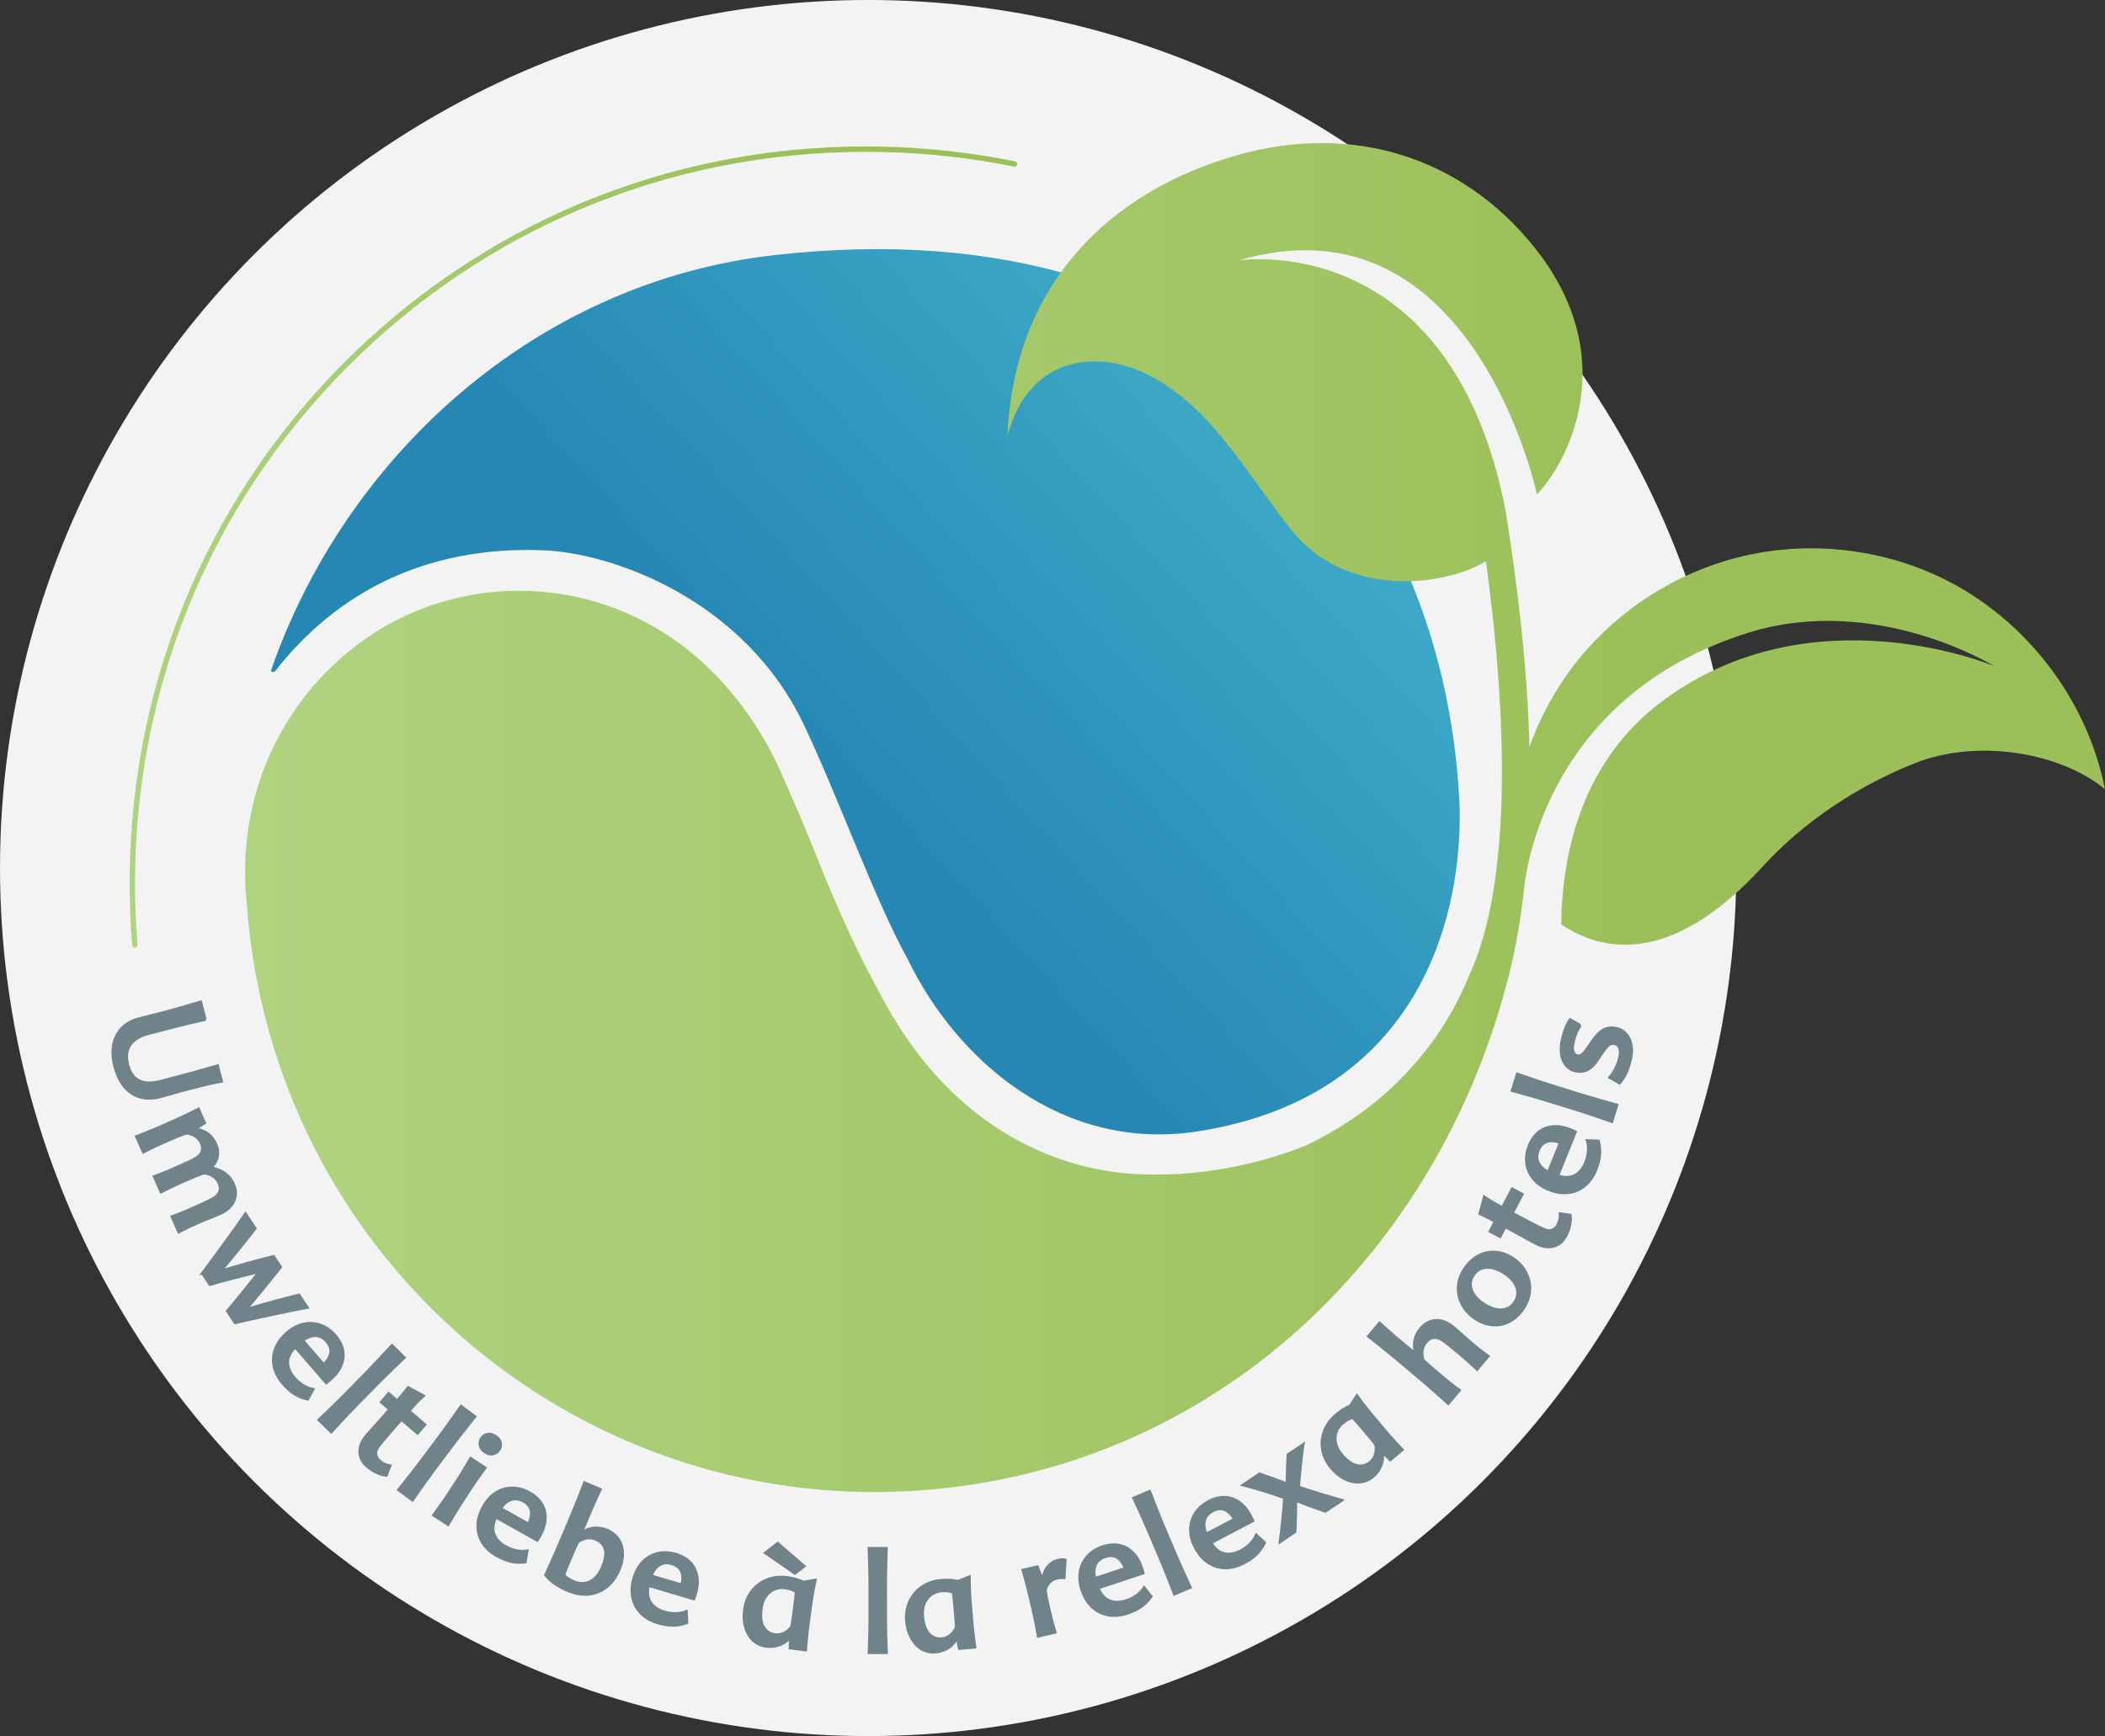 <?xml version="1.0" encoding="UTF-8"?><svg id="Ebene_1" xmlns="http://www.w3.org/2000/svg" xmlns:xlink="http://www.w3.org/1999/xlink" viewBox="0 0 1450 1196"><rect x="0" y="0" width="1450" height="1196" fill="#333333" stroke="none"/><defs><style>.cls-1{fill:#f3f3f4;}.cls-2{fill:url(#Verlauf_Blauton_);}.cls-3{fill:url(#Verlauf_Grünton);}.cls-4{fill:#70838b;stroke:#70838b;stroke-width:1.93px;}.cls-5{fill:url(#Verlauf_Grünton-2);}</style><linearGradient id="Verlauf_Blauton_" x1="193.87" y1="826.23" x2="1403.67" y2="64.03" gradientTransform="translate(-106.95 84.62) rotate(-10.27)" gradientUnits="userSpaceOnUse"><stop offset=".33" stop-color="#2687b5"/><stop offset=".92" stop-color="#5ad2db"/></linearGradient><linearGradient id="Verlauf_Grünton" x1="168.85" y1="563.22" x2="1450" y2="563.22" gradientTransform="matrix(1, 0, 0, 1, 0, 0)" gradientUnits="userSpaceOnUse"><stop offset="0" stop-color="#afd380"/><stop offset=".75" stop-color="#9bc059"/></linearGradient><linearGradient id="Verlauf_Grünton-2" x1="89.3" y1="376.87" x2="700.65" y2="376.87" xlink:href="#Verlauf_Grünton"/></defs><circle class="cls-1" cx="598.02" cy="598" r="598.01"/><g><path class="cls-2" d="M186.59,462.19c.3,.41,.8,.7,1.29,.78,.72,.11,1.38-.24,1.83-.82,40.96-52.31,101.61-86.41,185.02-83.03,45.79,1.85,137.84,32.9,179.42,121,23.45,49.69,49.14,121.28,71.33,161.04,33.21,68.67,105.81,133.06,200.12,118.18,146.22-23.07,180.8-138.94,179.94-220.58-7.77-213.35-153.35-418.84-471.83-383.05-165.28,18.57-296.11,139.16-347.13,286.48Z"/><g><path class="cls-4" d="M141.42,702.3c-6.62,1.48-13.1,3.03-19.43,4.63-6.33,1.6-12.87,3.29-19.61,5.06-3.46,.92-6.28,2.1-8.45,3.58-2.18,1.47-3.79,3.15-4.86,5.03-1.06,1.88-1.66,3.93-1.8,6.14-.13,2.21,.12,4.52,.76,6.92,.6,2.28,1.47,4.34,2.59,6.16,1.12,1.81,2.61,3.25,4.44,4.31,1.84,1.05,4.06,1.67,6.68,1.85,2.61,.18,5.71-.19,9.28-1.15,6.74-1.77,13.27-3.5,19.57-5.2,6.32-1.69,12.72-3.49,19.23-5.4l2.79,10.62c-4.87,.96-9.56,2.01-14.07,3.13-4.51,1.12-8.86,2.23-13.05,3.34-2.55,.67-5.12,1.39-7.71,2.17-2.58,.77-5.06,1.48-7.43,2.1-3.95,1.04-7.6,1.3-10.94,.81-3.35-.5-6.35-1.67-9-3.5-2.67-1.84-4.94-4.27-6.84-7.3s-3.38-6.54-4.44-10.56c-1.03-3.9-1.48-7.61-1.38-11.13s.85-6.76,2.21-9.73c1.37-2.96,3.37-5.5,6.02-7.64,2.65-2.14,6.01-3.75,10.07-4.81,2.61-.69,5.14-1.32,7.59-1.9s5.03-1.23,7.77-1.95c4-1.06,8.15-2.19,12.43-3.42,4.29-1.22,9.08-2.63,14.38-4.21l3.18,12.06Z"/><path class="cls-4" d="M160.85,815.78c1.78,4.02,1.87,7.87,.28,11.57-1.6,3.68-4.87,6.62-9.8,8.8-1.38,.61-2.67,1.16-3.86,1.65s-2.33,.94-3.41,1.36c-1.09,.42-2.15,.84-3.2,1.26-1.04,.43-2.14,.9-3.29,1.41-1.44,.63-2.73,1.21-3.87,1.72-1.15,.5-2.27,1.02-3.39,1.54-1.1,.53-2.23,1.08-3.39,1.65-1.15,.58-2.42,1.25-3.8,1.99l-4.67-10.55c1.43-.5,2.7-.96,3.81-1.38,1.12-.43,2.22-.87,3.33-1.32,1.1-.45,2.23-.94,3.38-1.45,1.15-.5,2.41-1.06,3.79-1.67,2.52-1.12,5-2.23,7.43-3.34,2.43-1.1,4.3-2.03,5.63-2.74,5.42-2.81,7.09-6.54,5.03-11.22-.81-1.83-2.07-3.35-3.78-4.57-1.71-1.22-3.86-2.04-6.44-2.46-1.86,.61-4.03,1.44-6.52,2.48-2.5,1.03-4.95,2.08-7.36,3.15-1.55,.69-2.99,1.32-4.31,1.91-1.26,.56-2.48,1.13-3.66,1.72-1.18,.59-2.41,1.18-3.69,1.79-1.28,.59-2.67,1.29-4.17,2.09l-4.71-10.63c1.43-.5,2.7-.96,3.81-1.38,1.12-.43,2.22-.87,3.33-1.32,1.1-.45,2.23-.94,3.38-1.45s2.41-1.06,3.79-1.67c2.52-1.12,5-2.21,7.41-3.29,2.41-1.06,4.3-1.97,5.69-2.72,2.74-1.41,4.51-3.08,5.31-4.99,.8-1.92,.7-4.01-.3-6.28-.81-1.81-2.06-3.3-3.75-4.49s-3.83-1.99-6.42-2.4c-1.85,.61-4.03,1.44-6.53,2.48-2.49,1.03-4.94,2.09-7.35,3.15-1.56,.69-2.99,1.32-4.31,1.91-1.26,.56-2.49,1.14-3.67,1.72-1.18,.59-2.41,1.18-3.69,1.79-1.28,.59-2.67,1.3-4.17,2.1l-4.74-10.72c2.06-.77,3.95-1.51,5.67-2.2s3.4-1.37,5.07-2.04c1.67-.67,3.32-1.37,4.99-2.11,1.72-.76,3.61-1.6,5.68-2.52,2.18-.96,4.14-1.83,5.86-2.59,1.72-.76,3.36-1.52,4.91-2.28,1.56-.76,3.16-1.54,4.84-2.34,1.67-.81,3.57-1.75,5.7-2.83l4.21,9.53-6.52,4.11c3.47,.56,6.36,1.65,8.66,3.28,2.29,1.62,4.18,4.1,5.66,7.45,1.28,2.88,1.61,5.76,.97,8.61-.63,2.85-2.12,5.31-4.5,7.38,4,.81,7.25,2.12,9.78,3.95s4.48,4.3,5.86,7.42Z"/><path class="cls-4" d="M139.44,877.15c2.08-2.78,4.38-5.87,6.91-9.29,2.53-3.41,5.11-6.92,7.72-10.54,2.62-3.62,5.23-7.25,7.82-10.89,2.61-3.64,5-7.04,7.21-10.2l6.66,10.1c-1.5,1.95-3.24,4.18-5.24,6.69-2,2.5-4.06,5.07-6.2,7.71-2.14,2.63-4.29,5.25-6.44,7.85-2.15,2.61-4.13,5-5.94,7.15,2.61-.83,5.45-1.68,8.5-2.59,3.06-.9,6.18-1.79,9.4-2.68,3.21-.88,6.4-1.75,9.57-2.58,3.18-.83,6.19-1.58,9.05-2.27l4.81,7.3c-1.73,2.17-3.57,4.49-5.53,6.92-1.96,2.45-3.96,4.94-6.02,7.47-2.05,2.54-4.13,5.06-6.24,7.56-2.11,2.51-4.16,4.93-6.15,7.28,2.94-.9,6.04-1.8,9.27-2.7,3.24-.91,6.46-1.81,9.67-2.7,3.21-.88,6.32-1.72,9.36-2.48,3.03-.77,5.8-1.47,8.33-2.09l5.63,8.55c-3.43,.61-7.32,1.39-11.69,2.29-4.36,.9-8.8,1.85-13.31,2.81-4.52,.96-8.93,1.92-13.23,2.86-4.3,.94-8.12,1.8-11.44,2.58l-5.32-8.08c3.68-4.36,7.41-8.85,11.19-13.5,3.78-4.65,7.38-9.17,10.79-13.57-5.41,1.26-11.04,2.65-16.88,4.16-5.84,1.51-11.56,3.06-17.12,4.65l-5.12-7.77Z"/><path class="cls-4" d="M203.37,927.98c-3.51,3.52-5.23,7.11-5.15,10.73,.06,3.63,1.58,7.16,4.55,10.58,1.82,2.1,3.87,3.85,6.13,5.21,2.27,1.37,4.52,2.26,6.8,2.67l-3.78,6.72c-3.23-.66-6.2-1.84-8.92-3.54-2.73-1.71-5.45-4.12-8.17-7.27-2.28-2.63-3.97-5.43-5.09-8.4-1.12-2.97-1.59-5.99-1.41-9.05,.17-3.06,1.03-6.08,2.57-9.05,1.53-2.98,3.83-5.77,6.86-8.4,2.71-2.34,5.54-4.06,8.5-5.14,2.96-1.09,5.9-1.54,8.8-1.35,2.91,.19,5.71,.99,8.41,2.38,2.7,1.4,5.17,3.38,7.41,5.96,1.98,2.3,3.46,4.71,4.41,7.25,.95,2.54,1.32,5.12,1.09,7.73-.23,2.62-1.04,5.21-2.44,7.76-1.39,2.57-3.44,5.01-6.14,7.36-.52,.46-1.02,.88-1.5,1.3s-.99,.82-1.56,1.23l-21.38-24.69Zm21.62-3.96c-2.19-2.53-4.74-3.81-7.64-3.85-2.88-.03-5.83,1.05-8.85,3.23l14.5,16.74c2.94-3.03,4.55-5.85,4.84-8.44,.28-2.59-.66-5.15-2.86-7.69Z"/><path class="cls-4" d="M252.09,961.33c-2.38,2.41-4.55,4.63-6.53,6.65-1.94,1.97-3.82,3.92-5.64,5.87-1.83,1.95-3.69,3.93-5.57,5.94-1.9,2.01-3.97,4.25-6.21,6.71l-8.49-8.34c2.42-2.28,4.62-4.4,6.6-6.32,1.97-1.94,3.92-3.83,5.84-5.69,1.91-1.86,3.84-3.78,5.77-5.74,1.99-2.02,4.16-4.23,6.53-6.65,2.56-2.59,4.86-4.95,6.93-7.05,2.11-2.15,4.13-4.25,6.07-6.31s3.91-4.16,5.93-6.31c2.03-2.15,4.25-4.54,6.67-7.18l8.49,8.34c-2.59,2.47-4.94,4.72-7.06,6.79-2.11,2.07-4.18,4.08-6.2,6.05-2.03,1.97-4.09,4.03-6.2,6.18-2.07,2.1-4.38,4.45-6.93,7.05Z"/><path class="cls-4" d="M276.48,977.82c-1.47,1.72-2.95,3.43-4.47,5.14s-2.96,3.38-4.34,4.99c-1.39,1.62-2.71,3.18-3.98,4.7s-2.35,2.91-3.28,4.18c-1.32,1.83-1.82,3.59-1.47,5.29s1.13,3.07,2.35,4.12c1.22,1.05,2.42,1.86,3.56,2.43,1.15,.57,2.41,.96,3.8,1.15l-2.52,6.52c-2.14-.17-4.35-.79-6.64-1.85-2.28-1.05-4.49-2.48-6.6-4.3-1.56-1.33-2.75-2.81-3.59-4.45-.85-1.64-1.33-3.36-1.43-5.19-.12-1.83,.2-3.72,.95-5.68,.75-1.96,1.95-3.92,3.62-5.87,2.33-2.7,4.93-5.65,7.82-8.82,2.88-3.18,5.62-6.26,8.19-9.25l-5.79-4.97,5.1-5.93,5.85,5.03c1.47-1.71,2.78-3.24,3.92-4.58,1.15-1.33,2.37-2.85,3.66-4.54l10.48,5.64c-1.88,1.7-3.64,3.45-5.31,5.25-1.67,1.8-3.22,3.53-4.65,5.2l11.01,9.45-5.09,5.93-11.16-9.58Z"/><path class="cls-4" d="M304.46,1005.31c-2.04,2.71-3.9,5.2-5.59,7.46-1.66,2.21-3.25,4.4-4.81,6.58-1.56,2.17-3.13,4.38-4.73,6.63-1.61,2.25-3.36,4.74-5.25,7.48l-9.53-7.13c2.09-2.59,3.99-4.97,5.7-7.14,1.7-2.18,3.37-4.32,5.02-6.42,1.65-2.1,3.3-4.25,4.96-6.47,1.69-2.26,3.56-4.75,5.59-7.46,2.18-2.92,4.15-5.56,5.92-7.92,1.8-2.41,3.53-4.77,5.18-7.07,1.64-2.3,3.32-4.65,5.04-7.05,1.72-2.4,3.6-5.07,5.64-8.01l9.54,7.13c-2.25,2.79-4.28,5.35-6.09,7.67-1.82,2.33-3.6,4.6-5.34,6.83-1.74,2.23-3.51,4.54-5.32,6.96-1.77,2.36-3.74,5-5.92,7.92Z"/><path class="cls-4" d="M320.83,1030.64c-1.23,1.89-2.37,3.63-3.39,5.2-1,1.53-1.96,3.05-2.89,4.59-.93,1.53-1.87,3.08-2.83,4.67-.96,1.59-1.99,3.33-3.09,5.23l-9.97-6.51c1.3-1.77,2.49-3.42,3.56-4.94,1.06-1.52,2.11-3.01,3.14-4.47,1.03-1.47,2.05-2.96,3.04-4.48,1.04-1.57,2.17-3.32,3.4-5.2,1.3-2,2.47-3.78,3.5-5.36,1.03-1.58,2-3.12,2.91-4.63,.92-1.5,1.84-3.03,2.78-4.59,.95-1.56,2.02-3.38,3.22-5.44l9.97,6.52c-1.41,1.92-2.64,3.63-3.69,5.12-1.05,1.49-2.08,2.96-3.09,4.4-1.02,1.43-2.04,2.94-3.07,4.52-1.03,1.57-2.2,3.36-3.5,5.36Zm22.96-31.91c-.99,1.52-2.37,2.48-4.11,2.88-1.75,.4-3.57-.03-5.49-1.28-1.98-1.29-3.13-2.81-3.47-4.57-.34-1.76,0-3.39,.99-4.92,.93-1.42,2.26-2.33,4-2.73,1.74-.39,3.6,.05,5.58,1.34,1.92,1.26,3.04,2.76,3.39,4.52,.33,1.76,.03,3.34-.9,4.76Z"/><path class="cls-4" d="M341.55,1045.2c-2.1,4.51-2.5,8.46-1.2,11.85,1.31,3.39,3.93,6.2,7.88,8.41,2.44,1.36,4.95,2.3,7.54,2.81s5.02,.58,7.3,.2l-1.26,7.6c-3.26,.48-6.46,.38-9.59-.3s-6.52-2.03-10.15-4.07c-3.03-1.7-5.57-3.75-7.64-6.16-2.06-2.41-3.53-5.09-4.41-8.03-.88-2.94-1.1-6.07-.66-9.38,.43-3.32,1.64-6.72,3.59-10.24,1.76-3.12,3.83-5.7,6.25-7.73,2.41-2.03,5.02-3.45,7.83-4.26,2.8-.81,5.7-1.01,8.72-.61,3.01,.39,6.01,1.42,8.99,3.08,2.66,1.48,4.86,3.26,6.62,5.32,1.76,2.07,2.98,4.37,3.66,6.91,.67,2.54,.79,5.25,.35,8.13-.44,2.88-1.54,5.89-3.28,9.01-.34,.6-.66,1.17-.97,1.72-.31,.55-.66,1.1-1.05,1.68l-28.49-15.95Zm18.99-11.06c-2.92-1.64-5.75-1.98-8.49-1.03-2.74,.95-5.14,2.96-7.22,6.05l19.32,10.82c1.73-3.86,2.29-7.05,1.68-9.59-.61-2.53-2.37-4.61-5.3-6.25Z"/><path class="cls-4" d="M388.69,1055.88c2.81-6.65,5.34-12.73,7.62-18.25,2.27-5.52,4.37-10.89,6.32-16.14l10.88,4.6c-.5,1.01-1.03,2.16-1.59,3.42-.58,1.25-1.15,2.54-1.74,3.86-.59,1.32-1.18,2.64-1.77,3.95-.59,1.32-1.13,2.53-1.59,3.63-1.15,2.72-2.23,5.29-3.27,7.71-.99,2.38-2.02,4.87-3.06,7.5,2.83-2.08,5.78-3.23,8.85-3.46,3.07-.24,6.03,.25,8.9,1.46,2.29,.97,4.27,2.32,5.94,4.05,1.67,1.72,2.9,3.76,3.7,6.11,.79,2.34,1.1,4.98,.91,7.9-.19,2.92-.99,6.05-2.41,9.41-1.48,3.53-3.42,6.56-5.81,9.1-2.38,2.53-5.1,4.45-8.15,5.76-3.04,1.3-6.35,1.94-9.94,1.88-3.58-.05-7.29-.88-11.11-2.5-3.77-1.59-6.93-3.3-9.46-5.12-2.53-1.82-4.55-3.73-6.06-5.73,1.23-2.76,2.35-5.23,3.34-7.43,1-2.2,1.99-4.4,2.98-6.57,.98-2.17,1.97-4.44,2.98-6.82,1.03-2.43,2.2-5.2,3.52-8.33Zm26.26,23.67c2.15-5.09,2.78-9.18,1.88-12.29s-2.98-5.35-6.26-6.74c-2.25-.96-4.41-1.25-6.5-.9-2.08,.35-4.1,1.23-6.06,2.65-.68,1.29-1.39,2.78-2.14,4.47-.76,1.7-1.48,3.38-2.18,5.06-.56,1.33-1.13,2.66-1.68,3.99-.57,1.33-1.09,2.59-1.56,3.79-.47,1.19-.9,2.27-1.27,3.24-.37,.97-.65,1.72-.81,2.27,1.63,1.78,3.97,3.32,7.03,4.6,3.85,1.63,7.54,1.61,11.08-.06,3.53-1.68,6.35-5.03,8.48-10.07Z"/><path class="cls-4" d="M446.66,1092.23c-1.06,4.86-.58,8.8,1.44,11.82,2.01,3.03,5.19,5.18,9.53,6.47,2.67,.79,5.33,1.16,7.97,1.09,2.64-.07,5.02-.54,7.16-1.41l.43,7.69c-3.07,1.18-6.21,1.79-9.42,1.82-3.21,.03-6.81-.55-10.8-1.73-3.33-.99-6.26-2.43-8.8-4.33-2.54-1.9-4.57-4.2-6.07-6.87s-2.4-5.67-2.71-9.01c-.3-3.33,.12-6.92,1.26-10.77,1.02-3.43,2.48-6.4,4.39-8.91,1.91-2.52,4.14-4.47,6.69-5.87,2.56-1.41,5.34-2.25,8.37-2.53,3.03-.28,6.17,.07,9.45,1.05,2.91,.86,5.45,2.11,7.62,3.73,2.18,1.63,3.87,3.61,5.08,5.93,1.22,2.33,1.93,4.94,2.14,7.85,.2,2.92-.21,6.08-1.23,9.51-.19,.66-.38,1.29-.56,1.9-.18,.59-.4,1.22-.66,1.87l-31.31-9.3Zm16.08-14.97c-3.2-.96-6.04-.67-8.5,.86-2.46,1.52-4.37,4.02-5.72,7.49l21.23,6.3c.85-4.14,.68-7.38-.46-9.71-1.14-2.34-3.33-3.99-6.54-4.94Z"/><path class="cls-4" d="M557.58,1112.45c-.33,2.49-.62,4.67-.86,6.54-.25,1.87-.47,3.69-.68,5.47-.2,1.78-.38,3.64-.54,5.58-.16,1.94-.35,4.17-.55,6.67l-10.7-1.41,.16-7.67c-2.17,2.75-4.73,4.63-7.68,5.63-2.95,1.01-6,1.3-9.13,.89-2.33-.31-4.51-1.1-6.53-2.38-2.02-1.28-3.71-3.01-5.09-5.18-1.37-2.17-2.36-4.74-2.97-7.71-.61-2.96-.67-6.31-.18-10.04,.49-3.8,1.63-7.18,3.39-10.15,1.77-2.96,3.97-5.41,6.6-7.34,2.63-1.93,5.6-3.29,8.89-4.1,3.3-.8,6.73-.97,10.3-.5,2.46,.32,4.54,.74,6.26,1.25,1.72,.51,3.4,1.16,5.05,1.95l8.25-1.38c-.5,2.34-.93,4.43-1.3,6.28-.36,1.86-.69,3.7-.96,5.53s-.55,3.7-.83,5.59c-.28,1.9-.59,4.05-.9,6.48Zm-33.21-4.37c-.75,5.72-.21,10.06,1.64,12.99,1.84,2.94,4.4,4.61,7.67,5.05,2.04,.27,4.02,0,5.95-.79,1.92-.79,3.78-2.27,5.58-4.44,.31-1.41,.61-3.1,.9-5.06,.29-1.96,.56-3.87,.8-5.74,.35-2.67,.68-5.31,.99-7.89,.31-2.58,.49-4.48,.52-5.68-1.16-.72-2.34-1.29-3.55-1.7-1.2-.41-2.64-.72-4.3-.94-1.85-.25-3.67-.12-5.47,.37-1.79,.49-3.42,1.32-4.89,2.48-1.48,1.17-2.73,2.7-3.76,4.59s-1.72,4.14-2.07,6.76Zm11.35-44.86l18.2,15.79-6.36,4.86-20.3-14.07,8.46-6.58Z"/><path class="cls-4" d="M610.02,1103.79c0,3.39,0,6.5,0,9.32,0,2.77,.03,5.48,.09,8.15,.06,2.67,.12,5.38,.19,8.14s.16,5.81,.29,9.14h-11.91c.12-3.32,.21-6.37,.27-9.13,.06-2.76,.12-5.48,.19-8.15,.05-2.67,.08-5.38,.08-8.14,0-2.82,0-5.93,0-9.33,0-3.64,0-6.93,0-9.88,0-3.02-.03-5.94-.1-8.76-.06-2.82-.12-5.71-.19-8.66-.06-2.95-.16-6.22-.28-9.8h11.9c-.12,3.58-.21,6.84-.27,9.8-.06,2.94-.12,5.83-.18,8.66-.07,2.82-.1,5.74-.09,8.76,0,2.95,0,6.25,0,9.89Z"/><path class="cls-4" d="M668.94,1110.51c.22,2.5,.4,4.69,.56,6.56,.16,1.88,.33,3.71,.51,5.49,.19,1.77,.41,3.63,.66,5.56,.26,1.94,.56,4.15,.89,6.64l-10.75,.92-1.48-7.53c-1.53,3.16-3.63,5.54-6.3,7.15-2.65,1.62-5.57,2.56-8.72,2.83-2.35,.21-4.65-.1-6.9-.92-2.24-.81-4.27-2.14-6.07-3.97-1.81-1.83-3.33-4.12-4.56-6.89-1.24-2.76-2.01-6.02-2.33-9.77-.34-3.82,.05-7.36,1.14-10.64,1.09-3.28,2.71-6.14,4.87-8.6,2.16-2.45,4.76-4.43,7.8-5.91,3.05-1.5,6.37-2.39,9.95-2.7,2.47-.21,4.6-.26,6.38-.12,1.79,.13,3.57,.41,5.35,.82l7.77-3.12c.02,2.39,.04,4.53,.08,6.42,.03,1.88,.12,3.76,.25,5.6,.13,1.85,.26,3.72,.39,5.63,.13,1.91,.3,4.09,.51,6.53Zm-33.37,2.85c.49,5.76,1.96,9.87,4.38,12.34,2.44,2.47,5.3,3.56,8.58,3.28,2.05-.17,3.92-.85,5.64-2.04,1.71-1.19,3.21-3.03,4.5-5.54,0-1.45-.07-3.16-.21-5.13-.14-1.97-.3-3.9-.45-5.78-.23-2.68-.47-5.33-.73-7.93-.26-2.59-.49-4.47-.72-5.65-1.29-.46-2.57-.76-3.82-.9-1.27-.14-2.73-.14-4.41,0-1.86,.15-3.61,.68-5.25,1.54-1.65,.86-3.07,2.03-4.25,3.49-1.19,1.46-2.08,3.21-2.69,5.29-.6,2.07-.8,4.41-.57,7.04Z"/><path class="cls-4" d="M718.02,1088.52c.67-3.96,1.96-7.07,3.89-9.32,1.94-2.26,4.04-3.65,6.33-4.19,1.21-.28,2.22-.46,3.03-.52,.82-.06,1.63,0,2.44,.21l-.67,12.24c-.92-.1-1.76-.14-2.51-.09-.75,.05-1.61,.19-2.58,.41-1.76,.41-3.32,1.24-4.67,2.49-1.36,1.25-2.46,3.1-3.29,5.55,.25,1.63,.59,3.5,.98,5.63,.4,2.13,.92,4.57,1.57,7.32,.56,2.39,1.2,4.97,1.9,7.73,.71,2.77,1.5,5.6,2.37,8.49l-11.6,2.71c-.38-2.17-.74-4.16-1.1-5.98-.37-1.81-.72-3.61-1.06-5.36s-.73-3.52-1.14-5.29c-.43-1.84-.9-3.85-1.41-6.05-.55-2.32-1.04-4.4-1.46-6.23-.44-1.9-.89-3.69-1.36-5.39-.46-1.7-.93-3.44-1.41-5.23-.48-1.78-1.04-3.77-1.67-5.94l9.96-2.34,3.48,9.15Z"/><path class="cls-4" d="M756.44,1093.96c1.91,4.59,4.56,7.55,7.94,8.88,3.38,1.33,7.22,1.28,11.51-.15,2.65-.87,5.04-2.09,7.17-3.66,2.12-1.56,3.81-3.32,5.07-5.25l4.76,6.07c-1.84,2.72-4.07,5.01-6.69,6.87-2.62,1.86-5.9,3.45-9.85,4.75-3.3,1.09-6.54,1.58-9.7,1.48-3.18-.11-6.14-.83-8.9-2.17-2.76-1.33-5.22-3.28-7.37-5.84-2.16-2.56-3.87-5.74-5.13-9.56-1.12-3.39-1.62-6.67-1.49-9.82,.14-3.15,.85-6.03,2.14-8.64,1.28-2.61,3.09-4.9,5.42-6.85,2.32-1.96,5.11-3.48,8.35-4.55,2.88-.96,5.69-1.38,8.39-1.29,2.71,.1,5.23,.75,7.56,1.96,2.32,1.21,4.41,2.96,6.23,5.23,1.83,2.27,3.31,5.11,4.43,8.5,.22,.66,.43,1.28,.62,1.88,.2,.59,.37,1.23,.54,1.91l-31,10.26Zm4.65-21.48c-3.19,1.05-5.35,2.91-6.49,5.57-1.15,2.67-1.28,5.8-.41,9.41l21.02-6.96c-1.68-3.88-3.66-6.45-5.94-7.71-2.28-1.26-5.01-1.37-8.18-.32Z"/><path class="cls-4" d="M805.87,1061.78c1.32,3.12,2.53,5.98,3.64,8.58,1.08,2.54,2.17,5.03,3.27,7.46,1.1,2.43,2.22,4.9,3.35,7.42,1.14,2.52,2.41,5.29,3.83,8.3l-10.97,4.65c-1.18-3.11-2.28-5.94-3.31-8.51s-2.02-5.09-3.01-7.57c-.99-2.48-2.02-5-3.1-7.54-1.1-2.6-2.32-5.47-3.64-8.58-1.42-3.35-2.71-6.38-3.86-9.1-1.18-2.78-2.36-5.45-3.51-8.02-1.16-2.58-2.35-5.21-3.56-7.91-1.21-2.69-2.57-5.66-4.08-8.91l10.96-4.65c1.28,3.34,2.47,6.38,3.57,9.13,1.1,2.74,2.17,5.42,3.21,8.04,1.05,2.63,2.16,5.33,3.33,8.11,1.16,2.72,2.44,5.74,3.87,9.1Z"/><path class="cls-4" d="M834.14,1062.89c2.64,4.22,5.73,6.71,9.28,7.46s7.33,.08,11.34-2.02c2.47-1.3,4.62-2.9,6.47-4.79,1.84-1.88,3.23-3.89,4.14-6.01l5.68,5.21c-1.37,2.99-3.19,5.61-5.47,7.87-2.28,2.27-5.26,4.36-8.94,6.3-3.08,1.61-6.19,2.63-9.34,3.03-3.14,.43-6.19,.19-9.14-.67-2.94-.86-5.68-2.39-8.22-4.56-2.56-2.18-4.76-5.04-6.62-8.6-1.67-3.17-2.7-6.32-3.08-9.45s-.15-6.09,.7-8.88c.84-2.79,2.26-5.33,4.23-7.65,1.97-2.31,4.46-4.27,7.49-5.85,2.68-1.41,5.37-2.29,8.06-2.64,2.68-.35,5.28-.12,7.78,.7s4.83,2.19,7.01,4.14c2.18,1.94,4.1,4.49,5.76,7.67,.33,.61,.63,1.19,.92,1.75s.57,1.16,.83,1.79l-28.9,15.19Zm1.07-21.95c-2.96,1.56-4.79,3.74-5.48,6.55-.7,2.82-.32,5.93,1.13,9.35l19.6-10.3c-2.28-3.55-4.66-5.76-7.11-6.63-2.46-.87-5.17-.53-8.14,1.03Z"/><path class="cls-4" d="M897.6,995.2c-.28,1.92-.56,4.09-.86,6.48-.29,2.39-.57,4.89-.84,7.49-.27,2.6-.53,5.22-.77,7.84-.25,2.63-.46,5.11-.63,7.4,4.85,1.66,9.89,3.28,15.11,4.87,5.23,1.59,10.1,3.03,14.62,4.3l-11.27,7.59c-3-1.01-6.33-2.19-10.01-3.54-3.67-1.34-7.16-2.69-10.46-4.03,.09,3.34,.08,6.98,0,10.9-.09,3.92-.24,7.51-.45,10.75l-10.27,6.91c.64-4.82,1.23-9.84,1.76-15.04,.54-5.21,.96-10.29,1.27-15.28-2.19-.8-4.49-1.6-6.9-2.4-2.4-.79-4.84-1.58-7.3-2.35-2.46-.76-4.91-1.5-7.36-2.19-2.44-.69-4.77-1.33-6.94-1.9l11.35-7.63c2.73,.96,5.83,2.05,9.27,3.29,3.45,1.23,6.65,2.44,9.63,3.63,.07-3.23,.15-6.58,.24-10.05,.09-3.47,.25-6.82,.46-10.07l10.34-6.96Z"/><path class="cls-4" d="M949.72,980.48c1.63,1.91,3.05,3.59,4.27,5.02,1.22,1.44,2.42,2.83,3.6,4.17,1.19,1.35,2.44,2.73,3.78,4.16,1.33,1.42,2.85,3.05,4.57,4.88l-8.22,6.99-5.57-5.27c.58,3.47,.25,6.63-.98,9.49-1.24,2.86-3.06,5.31-5.47,7.36-1.8,1.52-3.85,2.61-6.15,3.25-2.31,.65-4.72,.74-7.26,.3-2.53-.45-5.1-1.43-7.71-2.97-2.6-1.54-5.13-3.74-7.56-6.61-2.48-2.92-4.23-6.03-5.24-9.33-1.02-3.3-1.36-6.58-1.03-9.82,.33-3.25,1.31-6.36,2.93-9.35,1.62-2.98,3.79-5.63,6.54-7.96,1.89-1.61,3.59-2.88,5.13-3.8,1.52-.94,3.14-1.74,4.83-2.44l4.51-7.05c1.41,1.94,2.67,3.67,3.79,5.18,1.12,1.52,2.28,2.99,3.45,4.42,1.17,1.43,2.38,2.89,3.59,4.36,1.22,1.48,2.62,3.16,4.2,5.02Zm-25.52,21.68c3.74,4.41,7.31,6.91,10.73,7.51,3.41,.59,6.38-.17,8.89-2.31,1.57-1.33,2.71-2.98,3.41-4.93,.7-1.96,.86-4.33,.45-7.12-.84-1.18-1.89-2.54-3.14-4.06-1.26-1.53-2.5-3.01-3.72-4.45-1.75-2.06-3.48-4.07-5.19-6.03s-3-3.36-3.87-4.2c-1.31,.38-2.53,.88-3.64,1.49-1.1,.62-2.31,1.47-3.59,2.56-1.42,1.21-2.56,2.65-3.39,4.3-.83,1.66-1.31,3.43-1.43,5.3-.13,1.88,.17,3.83,.88,5.87,.7,2.04,1.91,4.06,3.62,6.07Z"/><path class="cls-4" d="M962.56,922.27c2.26,1.9,4.39,3.7,6.41,5.4,1.96,1.66,4.05,3.37,6.25,5.15-2.03-6.65-.88-12.55,3.44-17.67,2.88-3.41,6.35-5.23,10.4-5.47,4.06-.23,8.15,1.39,12.28,4.87,1.16,.97,2.21,1.88,3.17,2.74,.97,.85,1.88,1.67,2.76,2.44,.86,.77,1.72,1.53,2.56,2.28s1.75,1.54,2.71,2.35c1.2,1.01,2.28,1.92,3.24,2.73,.96,.81,1.92,1.59,2.88,2.36,.95,.77,1.94,1.54,2.97,2.32,1.03,.79,2.18,1.63,3.46,2.55l-7.62,9.04c-1.11-1.02-2.1-1.94-2.98-2.76-.88-.81-1.76-1.62-2.65-2.41-.9-.79-1.81-1.6-2.75-2.44-.94-.83-1.99-1.73-3.15-2.7-2.11-1.78-4.18-3.51-6.22-5.18-2.04-1.68-3.7-2.98-4.98-3.89-2.47-1.84-4.76-2.68-6.87-2.51-2.11,.17-4,1.25-5.69,3.23-1.27,1.52-2.1,3.32-2.47,5.41-.36,2.09-.16,4.38,.6,6.89,1.36,1.31,3.08,2.87,5.17,4.67,2.09,1.8,4.13,3.53,6.1,5.2,1.3,1.09,2.49,2.1,3.6,3.03,1.11,.93,2.2,1.82,3.3,2.66,1.09,.85,2.18,1.7,3.26,2.57,1.07,.86,2.26,1.76,3.53,2.67l-7.67,9.11c-2.47-2.24-4.73-4.27-6.8-6.11-2.08-1.83-4.11-3.62-6.11-5.39-2-1.77-4.06-3.54-6.17-5.32-2.16-1.82-4.54-3.83-7.14-6.01-2.78-2.35-5.29-4.47-7.55-6.38-2.31-1.94-4.56-3.79-6.76-5.58-2.2-1.77-4.45-3.58-6.74-5.44-2.3-1.85-4.86-3.89-7.67-6.1l7.67-9.1c.83,.77,1.76,1.62,2.79,2.53,1.03,.92,2.09,1.85,3.17,2.8,1.09,.96,2.17,1.91,3.26,2.87s2.08,1.82,2.99,2.59Z"/><path class="cls-4" d="M1016.3,908.48c-2.94-1.92-5.37-4.21-7.28-6.87-1.9-2.65-3.21-5.49-3.94-8.51-.72-3.03-.81-6.14-.26-9.35,.55-3.19,1.82-6.32,3.83-9.38,2.03-3.12,4.37-5.63,7-7.54s5.43-3.18,8.38-3.8c2.96-.63,5.98-.62,9.05,.01,3.07,.63,6.08,1.92,9.02,3.84,2.89,1.88,5.28,4.16,7.17,6.84,1.88,2.68,3.19,5.53,3.92,8.56,.72,3.02,.79,6.16,.21,9.41-.59,3.25-1.86,6.38-3.83,9.39-2.07,3.17-4.41,5.69-7.03,7.58-2.62,1.88-5.38,3.14-8.29,3.75-2.92,.61-5.91,.59-8.96-.07-3.05-.66-6.05-1.95-9-3.87Zm19.88-31.47c-2.11-1.37-4.2-2.39-6.29-3.05-2.08-.65-4.05-.94-5.91-.85-1.86,.08-3.55,.57-5.11,1.44-1.54,.88-2.88,2.17-4,3.89-1.12,1.72-1.77,3.46-1.95,5.23-.19,1.77,.06,3.52,.73,5.25,.67,1.74,1.73,3.41,3.19,5.02,1.45,1.62,3.23,3.12,5.34,4.49,2.1,1.37,4.18,2.39,6.22,3.05,2.04,.66,3.99,.96,5.84,.87,1.85-.08,3.58-.56,5.15-1.42,1.57-.86,2.92-2.15,4.03-3.86,1.12-1.72,1.77-3.46,1.96-5.23,.18-1.77-.05-3.54-.71-5.29-.65-1.76-1.71-3.45-3.16-5.07s-3.23-3.11-5.33-4.49Z"/><path class="cls-4" d="M1041.76,835.76c1.99,1.05,4,2.1,6.02,3.19,2,1.08,3.96,2.12,5.84,3.1,1.88,.98,3.71,1.92,5.47,2.81,1.76,.88,3.36,1.63,4.81,2.25,2.08,.88,3.91,.96,5.49,.25,1.57-.72,2.73-1.79,3.48-3.22,.75-1.43,1.26-2.77,1.56-4.01,.3-1.25,.39-2.57,.27-3.96l6.92,.99c.31,2.12,.21,4.41-.3,6.88-.51,2.46-1.41,4.93-2.7,7.4-.96,1.81-2.13,3.32-3.52,4.51-1.41,1.19-2.98,2.05-4.74,2.57-1.75,.52-3.67,.63-5.75,.35s-4.26-1.01-6.54-2.21c-3.16-1.65-6.61-3.52-10.36-5.63-3.75-2.1-7.37-4.06-10.87-5.89l-3.54,6.76-6.92-3.62,3.58-6.85c-2.01-1.05-3.79-1.97-5.35-2.79s-3.31-1.67-5.26-2.54l3.13-11.48c2.08,1.44,4.19,2.76,6.32,3.98,2.12,1.21,4.16,2.34,6.11,3.35l6.73-12.86,6.93,3.63-6.81,13.02Z"/><path class="cls-4" d="M1072.96,810.04c4.74,1.51,8.71,1.42,11.91-.3,3.2-1.72,5.65-4.67,7.35-8.87,1.05-2.58,1.66-5.2,1.85-7.83,.19-2.64-.06-5.06-.72-7.27l7.7,.31c.89,3.17,1.18,6.35,.91,9.55-.28,3.19-1.21,6.72-2.77,10.57-1.3,3.23-3.02,6.01-5.16,8.35-2.13,2.35-4.6,4.14-7.41,5.38-2.81,1.24-5.88,1.85-9.23,1.83-3.35-.01-6.88-.77-10.6-2.29-3.32-1.34-6.13-3.08-8.45-5.23s-4.05-4.55-5.2-7.23c-1.16-2.68-1.72-5.53-1.7-8.57,0-3.04,.66-6.14,1.94-9.3,1.14-2.82,2.62-5.23,4.45-7.23,1.83-2.01,3.96-3.5,6.4-4.49,2.43-.99,5.11-1.45,8.02-1.36,2.91,.07,6.03,.78,9.35,2.12,.64,.26,1.25,.51,1.84,.75,.58,.23,1.18,.51,1.79,.83l-12.27,30.27Zm-13.35-17.46c-1.26,3.1-1.25,5.95,.04,8.54s3.59,4.73,6.91,6.42l8.31-20.52c-4.03-1.23-7.27-1.39-9.71-.47-2.44,.92-4.29,2.93-5.54,6.03Z"/><path class="cls-4" d="M1080.44,751.47c3.24,1.01,6.21,1.92,8.91,2.77,2.64,.82,5.24,1.59,7.81,2.32,2.56,.74,5.18,1.48,7.84,2.25,2.65,.76,5.59,1.57,8.8,2.45l-3.54,11.37c-3.14-1.11-6.02-2.1-8.64-2.98-2.62-.88-5.19-1.74-7.72-2.59-2.53-.85-5.11-1.69-7.75-2.51-2.7-.84-5.67-1.76-8.91-2.77-3.48-1.08-6.62-2.06-9.44-2.94-2.88-.9-5.68-1.74-8.39-2.51-2.72-.78-5.49-1.58-8.33-2.39-2.84-.82-5.98-1.7-9.44-2.64l3.54-11.38c3.38,1.18,6.47,2.24,9.27,3.18,2.79,.93,5.53,1.85,8.22,2.75,2.68,.9,5.46,1.79,8.34,2.68,2.82,.88,5.97,1.86,9.44,2.94Z"/><path class="cls-4" d="M1088.55,706.37c-1.07,1.54-1.97,3.19-2.74,4.96-.76,1.77-1.38,3.7-1.87,5.82-.79,3.39-.9,5.84-.35,7.36,.54,1.53,1.49,2.45,2.82,2.76,1.09,.25,2.14,.05,3.16-.61,1.01-.65,2.29-2.11,3.84-4.36l3.46-5.03c2.72-3.96,5.36-6.6,7.91-7.92,2.56-1.32,5.52-1.59,8.89-.81,2.03,.46,3.77,1.34,5.24,2.64,1.47,1.29,2.63,2.86,3.46,4.7,.83,1.85,1.33,3.94,1.5,6.27,.17,2.32-.04,4.8-.64,7.4-.94,4.05-2.02,7.34-3.25,9.89-1.23,2.56-2.68,4.78-4.34,6.69l-6.83-3.87c1.57-1.79,2.94-3.83,4.11-6.11,1.17-2.28,2.04-4.65,2.61-7.13,.73-3.14,.76-5.51,.09-7.09-.66-1.59-1.76-2.56-3.29-2.92-.68-.15-1.33-.19-1.96-.12-.63,.08-1.26,.34-1.91,.76-.65,.43-1.34,1.08-2.09,1.96-.75,.88-1.61,2.03-2.59,3.46l-3.38,5.05c-2.1,3.21-4.36,5.47-6.79,6.78-2.43,1.32-5.3,1.6-8.6,.83-1.84-.42-3.45-1.24-4.85-2.45-1.39-1.21-2.51-2.74-3.34-4.59-.83-1.85-1.31-4.01-1.45-6.49-.14-2.48,.13-5.2,.82-8.16,.66-2.9,1.41-5.4,2.23-7.51,.8-2.1,1.86-4.12,3.15-6.05l7,3.9Z"/></g><path class="cls-3" d="M1337.7,398.21c-43.24-20.92-93.9-26.03-140.46-14.24-42.53,10.77-81.41,35.48-109.21,69.43-14.91,18.21-26.55,39.03-34.51,61.18-1.35-55.2-8.25-111.49-16.38-162.72h0c-38.04-195.44-183.92-172.47-183.92-172.47,161.38-47.43,205.46,161.21,205.46,161.21,20.76-21.33,59.84-93.54-1.92-170.45-48.92-60.92-123.78-86.22-204.9-63.16-86.36,24.55-153.56,87.86-157.88,193.35,13.96-53.75,59.79-59.72,94.45-43.28,45.24,21.45,69.96,68.95,100.85,107.77,37.44,47.04,103.83,39.83,134.3,21.87,14.37,105.07,18.7,221.69-12.32,287.04-10.71,25.95-25.63,48.21-45.7,68.81-19,19.51-41.8,34.98-66.11,46.65-34.87,14.02-78.46,22.59-121.7,19.3-44.31-3.37-117.33-26.16-167.39-116.27-26.01-46.83-39.25-80.75-52.82-114.46-5.7-14.16-14.84-34.78-19.83-46.26-11.38-25.32-26.96-48.56-46.7-68.42-36.34-36.56-84.27-56.48-134.97-56.09-.51,0-1.02,0-1.53,.02-50.12,.79-96.92,21.39-131.92,58.13-35.36,37.11-54.45,86.23-53.75,138.32,.08,6.24,.48,12.4,1.12,18.48,.56,8.31,1.37,16.57,2.4,24.77l.12,.67c30.18,235.84,242.66,404.69,479.65,377.67,194.77-22.21,336.99-166.62,384.81-344.07,5.99-21.17,10.16-44.13,12.86-68.21h0c.01-.11,.02-.26,.04-.43,.08-.72,.15-1.44,.23-2.16,2.36-19.95,21.48-132.96,154.5-174.36,87.6-27.27,169.01,22.99,169.01,22.99,0,0-125.15-52.81-228.37,24.07-55.52,41.35-69.11,104.43-69.82,153.91,27.09,18.25,74.78,30.1,138.58-39.61,28.88-31.55,65.96-55.96,105.74-71.68,39.78-15.72,96.36-8.92,129.81,17.74l.45,.46c-12.27-62.31-55.13-117.84-112.3-145.5Z"/></g><path class="cls-5" d="M92.99,652.84c-1,.04-1.86-.73-1.94-1.73-1.35-16.43-1.92-33.15-1.69-49.71,1.88-136.94,56.96-264.4,155.09-358.91,98.13-94.5,227.58-144.73,364.48-141.45,30.32,.73,60.67,4.13,90.21,10.11,1,.2,1.67,1.18,1.48,2.18-.18,1-1.14,1.66-2.15,1.45-29.33-5.93-59.46-9.31-89.56-10.03-135.92-3.26-264.44,46.61-361.88,140.44-97.43,93.83-152.12,220.38-153.98,356.33-.23,16.44,.34,33.04,1.68,49.35,.08,1.02-.67,1.9-1.69,1.97h-.05Z"/></svg>